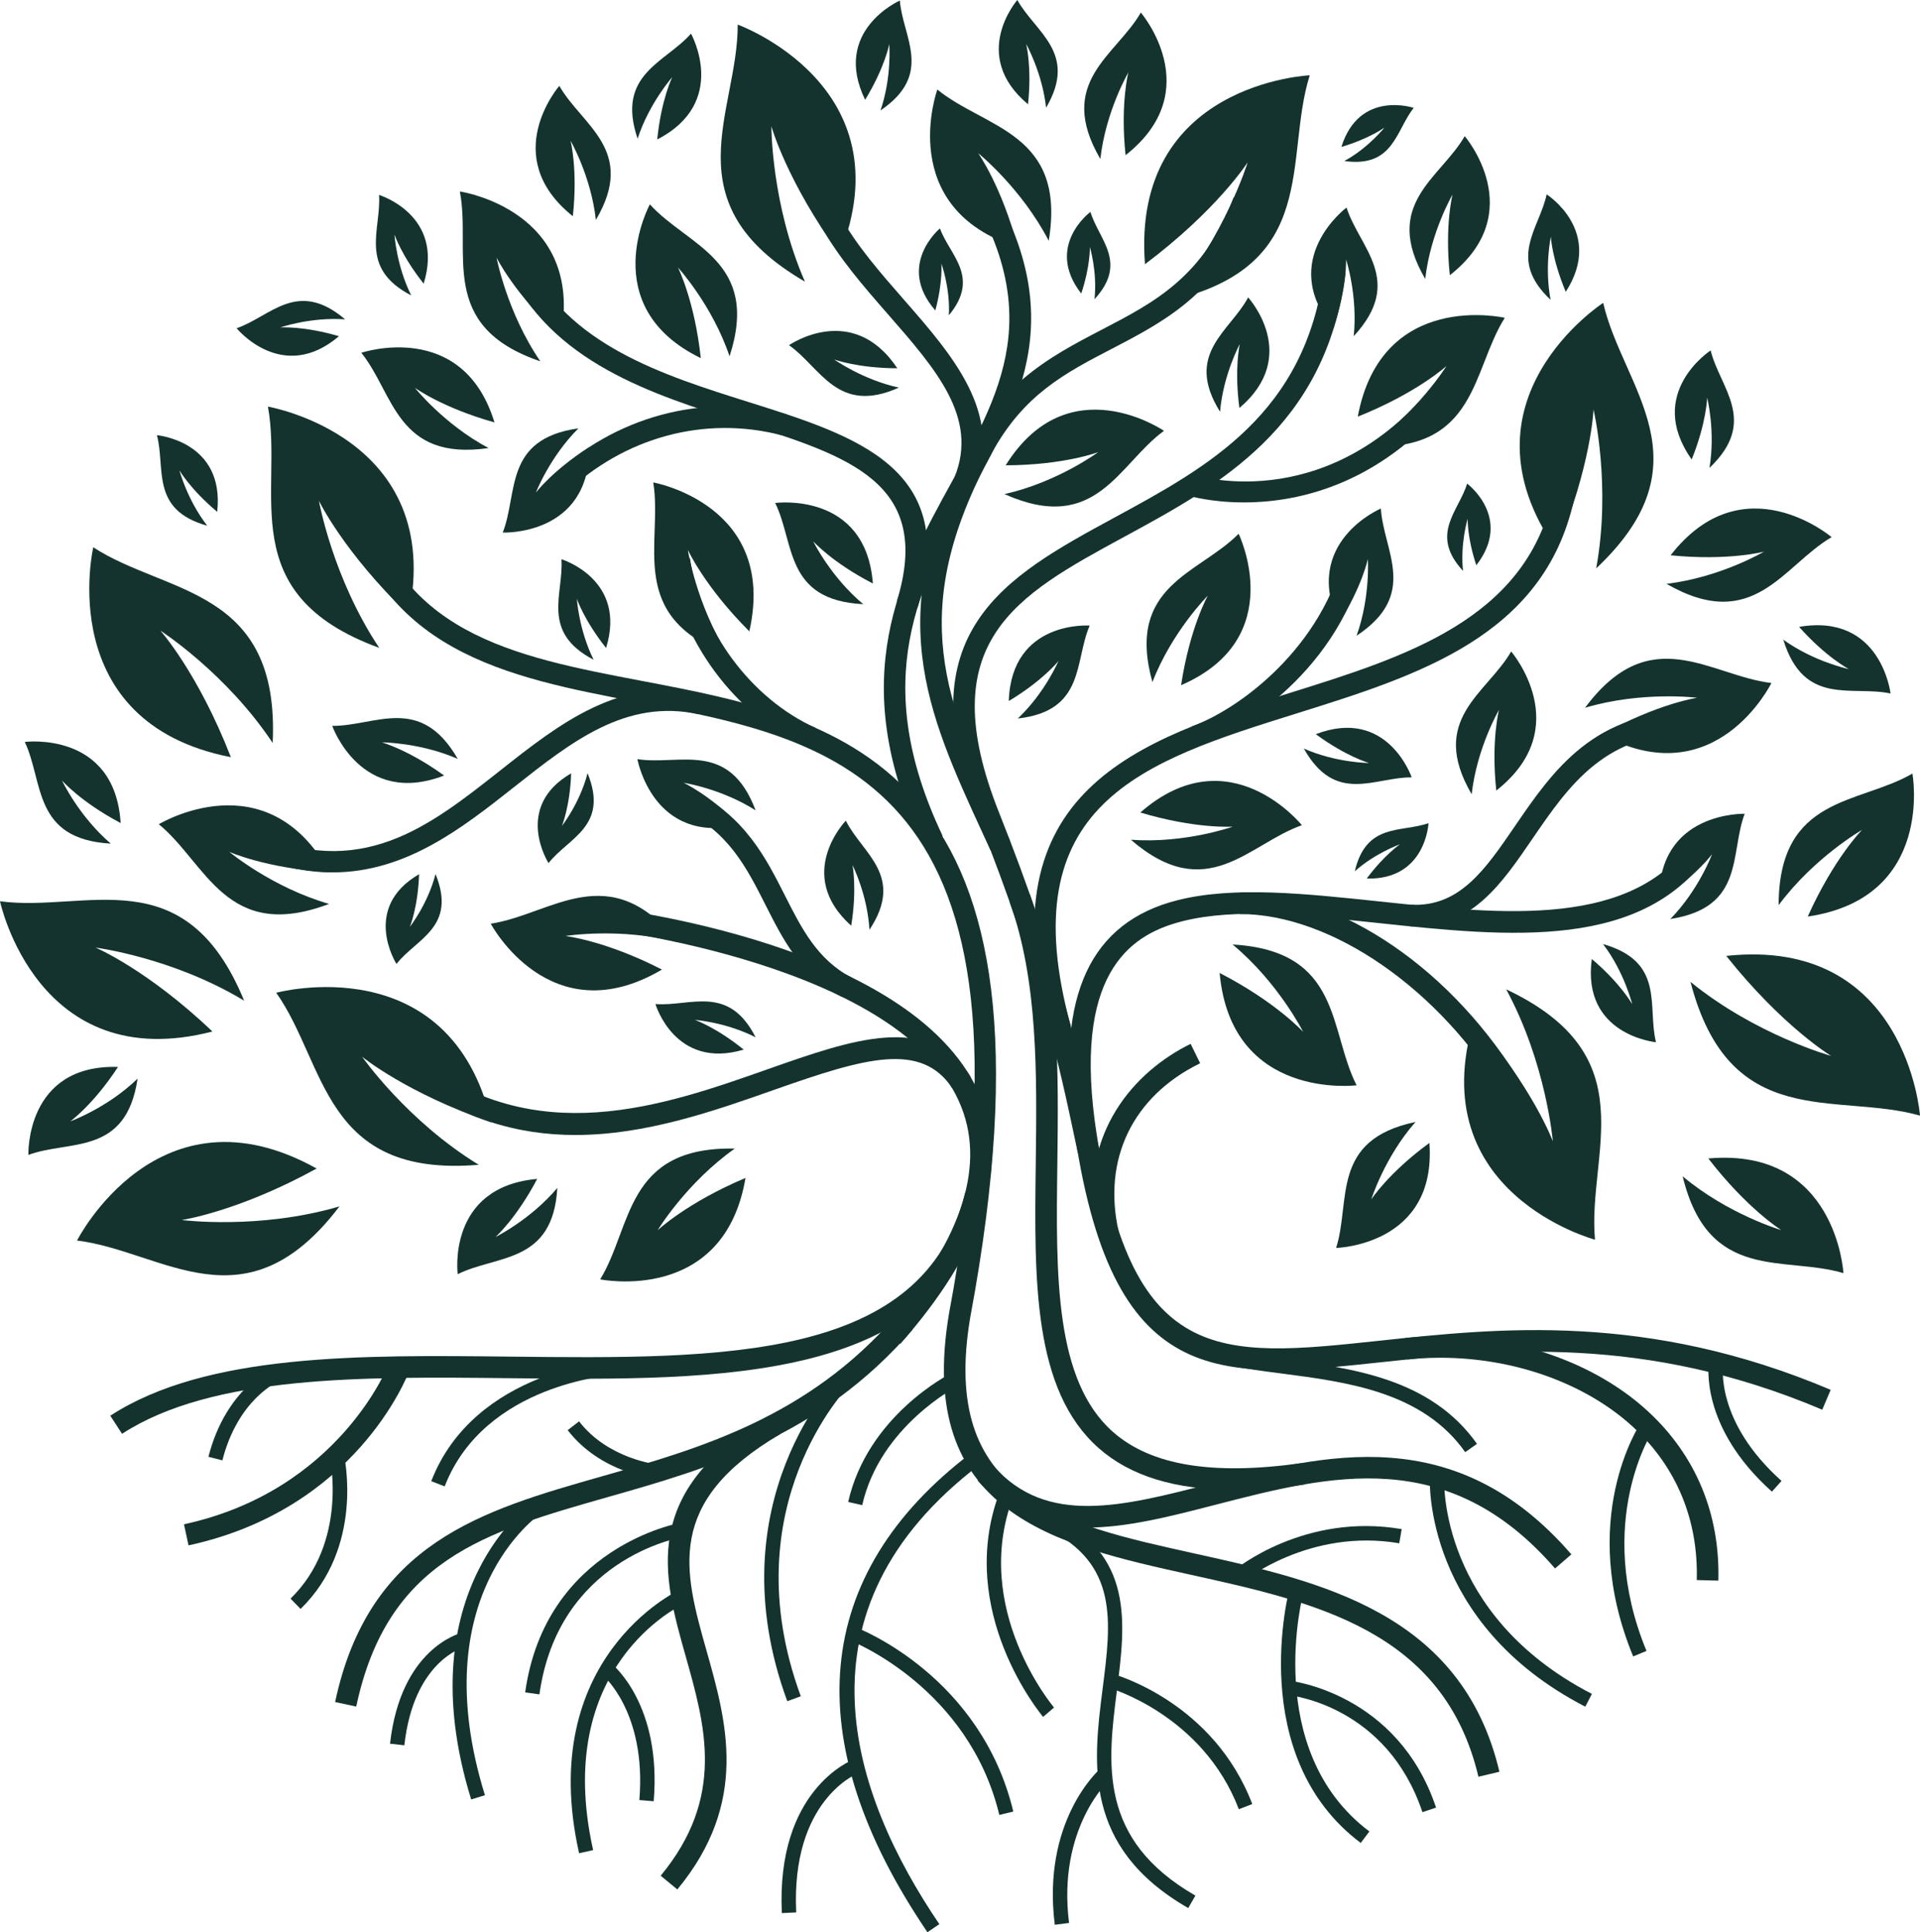 <svg xmlns="http://www.w3.org/2000/svg" id="a" data-name="layers" width="1873.846" height="1886.062" viewBox="0 0 1873.846 1886.062"><defs><style>      .b {        fill: #14332e;      }    </style></defs><g><g><g><g><path class="b" d="M878.679,1311.747l-15.794-13.937c73.55-83.454,98.986-156.336,75.587-216.622-54.762-141.075-356.051-175.262-359.086-175.592l2.264-20.944c12.923,1.399,317.114,36.019,376.465,188.918,26.465,68.209-.247,148.334-79.436,238.177h0Z"></path><path class="b" d="M561.544,1107.88c-55.77,0-113.113-15.356-169.099-59.968l13.13-16.474c116.035,92.451,241.887,48.109,343.003,12.481,84.488-29.768,157.451-55.477,198.578,6.955l-17.595,11.593c-30.519-46.335-85.99-29.671-173.977,1.321-58.599,20.65-125.121,44.086-194.041,44.091h0Z"></path><path class="b" d="M324.533,851.551c-26.732,0-55.79-6.04-87.791-20.569l8.705-19.185c106.106,48.176,172.516-4.26,242.814-59.783,57.663-45.541,117.281-92.591,198.054-75.001l-4.394,20.203c-71.039-15.511-124.308,26.872-180.602,71.333-50.1,39.569-105.098,82.996-176.786,83.001h0Z"></path><path class="b" d="M1051.936,1125.413l-2.851-13.407c-14.477-68.457-34.326-162.2-93.492-310.705-73.519-184.456,26.177-238.595,131.708-295.902,91.917-49.915,186.962-101.532,204.917-241.296l20.898,2.686c-19.324,150.45-123.682,207.125-215.763,257.127-105.48,57.277-188.784,102.51-122.189,269.582,59.835,150.182,79.89,244.954,94.542,314.153l2.84,13.365-20.61,4.398h0Z"></path><path class="b" d="M900.936,824.947c-77.46-162.879-21.557-264.53,27.782-354.219,52.148-94.809,97.176-176.688-4.63-316.72l17.029-12.383c109.688,150.845,59.35,242.366,6.05,339.258-49.174,89.416-100.035,181.884-27.216,335.014l-19.015,9.05h0Z"></path><path class="b" d="M895.359,593.323l-20.137-6.199c35.674-115.892-46.746-141.816-151.083-174.64-87.441-27.504-186.56-58.682-229.272-152.024l19.148-8.767c38.823,84.827,133.189,114.508,216.441,140.7,106.312,33.436,206.728,65.025,164.901,200.93h0Z"></path><path class="b" d="M551.532,481.929l-14.59-15.198c62.756-60.266,149.024-83.577,230.754-62.365l-5.299,20.394c-74.579-19.37-153.417,2.012-210.864,57.169h0Z"></path><path class="b" d="M953.546,469.139l-19.479-8.036c34.635-83.835,89.016-112.121,141.607-139.486,51.263-26.67,99.695-51.859,128.31-128.996l19.746,7.321c-31.435,84.761-85.774,113.026-138.333,140.371-45.439,23.63-86.299,44.611-117.611,102.243-4.188,7.701-10.506,17.538-14.24,26.583h0Z"></path><path class="b" d="M1778.452,1376.025c-173.976-73.739-315.776-58.589-429.703-46.416-159.745,17.077-265.275,28.348-301.288-233.259-16.381-125.122,16.936-196.3,101.856-217.676,54.968-13.824,124.175-6.482,197.447,1.286,122.219,12.97,248.616,26.377,307-62.617l17.615,11.56c-65.432,99.742-198.321,85.656-326.838,72.012-71.358-7.573-138.744-14.725-190.079-1.806-46.375,11.668-105.746,44.523-86.124,194.442,33.215,241.285,120.224,231.978,278.179,215.114,116.344-12.44,261.149-27.911,440.157,47.964l-8.222,19.395h0Z"></path><path class="b" d="M1468.283,1071.352c-62.499-105.489-168.688-179.162-258.237-179.162v-21.068c98.152,0,209.218,76.153,276.357,189.494l-18.12,10.736h0Z"></path><path class="b" d="M1024.771,1007.396c-64.938-237.438,87.451-285.129,234.818-331.258,112.403-35.18,228.635-71.564,255.769-191.803l20.548,4.636c-29.799,132.082-151.926,170.308-270.019,207.273-150.444,47.085-280.371,87.749-220.794,305.596l-20.322,5.556h0Z"></path><path class="b" d="M951.426,472.971l-19.591-7.763c22.873-57.709-18.1-104.568-65.535-158.82-46.447-53.145-99.099-113.371-85.486-191.392l20.754,3.622c-11.885,68.112,35.129,121.891,80.599,173.899,47.609,54.468,96.856,110.793,69.259,180.454h0Z"></path><path class="b" d="M786.792,729.151c-69.32-31.26-123.289-104.13-134.299-181.318l20.857-2.974c10.032,70.324,59.659,137.253,122.662,165.662l-9.22,18.629h0Z"></path><path class="b" d="M1381.666,904.311c-1.904,0-3.838-.051-5.814-.154l1.07-21.037c47.486,2.367,72.459-34.115,101.384-76.411,36.847-53.887,78.622-115.053,176.754-111.513l-.741,21.052c-86.556-2.927-123.186,50.547-158.623,102.351-30.107,44.034-58.62,85.712-114.029,85.712h0Z"></path><path class="b" d="M1170.091,728.122l-7.192-18.882c51.921-19.262,135.153-84.457,152.018-182.696l20.765,3.57c-19.808,115.367-116.972,179.97-165.59,198.008h0Z"></path><path class="b" d="M1214.007,490.407c-32.371,0-53.599-6.405-54.145-6.58l6.339-20.091-3.169,10.048,3.148-10.058c5.474,1.708,135.359,40.196,240.262-96.681l16.73,12.811c-71.214,92.92-155.485,110.551-209.166,110.551h0Z"></path><path class="b" d="M966.562,829.716l-6.883-14.981c-55.853-121.361-99.964-217.213-10.403-382.232l18.511,10.053c-84.528,155.737-44.44,242.833,11.041,363.371l6.894,15.008-19.16,8.782h0Z"></path><path class="b" d="M821.15,972.793c-39.307-20.718-56.881-55.507-73.879-89.154-18.521-36.641-36.003-71.245-80.043-92.555l9.168-18.969c50.46,24.412,71.296,65.643,89.684,102.027,16.206,32.108,31.527,62.432,64.887,80.012l-9.816,18.64h0Z"></path></g><path class="b" d="M819.483,248.206c65.894-164.515-99.511-224.195-99.511-224.195.35,84.977-66.398,174.166,65.586,250.891-32.875-75.351-32.721-151.669-32.721-151.669,0,0,14.724,53.346,66.646,124.973Z"></path><path class="b" d="M398.824,600.15c36.003-173.528-137.335-203.245-137.335-203.245,15.27,83.587-34.789,183.113,108.637,235.487-45.593-68.41-58.856-143.565-58.856-143.565,0,0,23.861,49.925,87.554,111.323Z"></path><path class="b" d="M479.701,1095.631c-40.366-172.573-210.114-126.605-210.114-126.605,49.03,69.414,45.501,180.763,197.653,167.932-70.155-42.871-113.803-105.478-113.803-105.478,0,0,42.65,35.252,126.264,64.151Z"></path><path class="b" d="M1518.794,536.381c-101.362-145.489,45.86-240.756,45.86-240.756,18.933,82.878,104.027,154.807-6.843,259.174,14.869-80.794-2.582-155.105-2.582-155.105,0,0-2.213,55.27-36.435,136.686Z"></path><path class="b" d="M1438.608,995.286c-51.376,169.711,118.031,214.768,118.031,214.768-7.624-84.667,51.026-179.383-86.638-244.347,39.11,72.238,45.511,148.304,45.511,148.304,0,0-19.2-51.88-76.904-118.725Z"></path><path class="b" d="M1563.318,716.979c111.25,60.574,165.497-50.285,165.497-50.285-59.988-7.157-118.011-61.764-181.858,24.154,55.595-16.515,109.42-9.759,109.42-9.759,0,0-38.72,5.7-93.059,35.89Z"></path><path class="b" d="M993.398,241.414c-120.656-37.943-78.592-154.015-78.592-154.015,46.734,38.19,126.213,41.981,108.71,147.615-26.66-51.459-68.838-85.497-68.838-85.497,0,0,22.75,31.836,38.72,91.897Z"></path><path class="b" d="M1325.124,406.696c23.233-124.34,143.508-96.471,143.508-96.471-32.33,50.985-26.588,130.344-133.548,125.606,47.898-32.623,76.637-78.582,76.637-78.582,0,0-28.883,26.404-86.597,49.447Z"></path><path class="b" d="M731.322,616.274c27.833-123.614-93.759-145.361-93.759-145.361,9.539,59.664-27.123,130.446,73.087,168.255-31.126-48.916-39.378-102.54-39.378-102.54,0,0,16.103,35.679,60.05,79.646Z"></path><path class="b" d="M646.062,946.4c-109.141,64.351-167.103-44.76-167.103-44.76,59.731-9.168,115.881-65.756,182.568,18.068-56.109-14.652-109.687-6.086-109.687-6.086,0,0,38.905,4.409,94.221,32.778Z"></path><path class="b" d="M321.508,851.484c-60.925-111.102-166.496-46.947-166.496-46.947,46.643,38.412,65.987,115.748,166.147,77.79-55.708-16.078-97.381-50.831-97.381-50.831,0,0,35.685,16.098,97.731,19.987Z"></path><path class="b" d="M1306.798,608.233c-36.93-78.998,40.87-111.853,40.87-111.853,2.501,41.581,37.454,83.711-23.696,124.159,13.479-37.572,10.999-74.893,10.999-74.893,0,0-5.433,26.424-28.173,62.586Z"></path><path class="b" d="M1619.374,878.777c-1.862-86.876,83.366-84.457,83.366-84.457-14.652,38.715.433,91.371-72.531,102.731,27.782-28.487,40.716-63.333,40.716-63.333,0,0-15.794,21.701-51.551,45.059Z"></path><path class="b" d="M1301.345,320.562c-55.451-66.892,12.82-117.975,12.82-117.975,12.574,39.425,57.107,71.292,7.027,125.554,4.055-39.584-7.47-74.923-7.47-74.923,0,0,1.111,26.83-12.378,67.345Z"></path><path class="b" d="M575.126,436.5c.72,86.9-84.477,83.346-84.477,83.346,15.156-38.509.782-91.346,73.889-101.759-28.163,28.127-41.559,62.797-41.559,62.797,0,0,16.093-21.495,52.147-44.384Z"></path><path class="b" d="M721.783,805.34c-84.673,19.576-99.716-64.346-99.716-64.346,40.881,6.421,89.334-19.092,115.388,50.012-33.575-21.381-70.319-26.922-70.319-26.922,0,0,24.479,11.035,54.648,41.256Z"></path><path class="b" d="M547.241,329.133c23.779-124.458-98.451-142.228-98.451-142.228,11.483,59.331-22.843,131.27,78.54,165.781-32.7-47.872-42.702-101.198-42.702-101.198,0,0,17.256,35.134,62.612,77.645Z"></path><path class="b" d="M1117.45,257.914c-13.644-176.848,160.806-184.421,160.806-184.421-25.539,81.071,11.226,186.227-136.605,220.074,53.516-62.16,76.02-135.098,76.02-135.098,0,0-29.778,46.55-100.221,99.444Z"></path><path class="b" d="M683.958,349.589c-103.688-50.46-49.719-150.11-49.719-150.11,36.919,40.845,108.144,54.865,77.779,148.31-16.957-50.208-50.357-86.68-50.357-86.68,0,0,16.154,31.893,22.297,88.481Z"></path><path class="b" d="M851.895,569.56c-6.935-90.502-95.364-78.617-95.364-78.617,19.2,38.622,8.87,95.008,85.949,98.785-31.805-26.537-48.825-61.352-48.825-61.352,0,0,18.645,20.821,58.24,41.184Z"></path><path class="b" d="M115.161,1041.444c-90.6-2.705-87.451,85.861-87.451,85.861,40.253-14.878,95.272,1.282,106.569-74.428-29.48,28.599-65.74,41.724-65.74,41.724,0,0,22.524-16.212,46.622-53.157Z"></path><path class="b" d="M117.744,803.38c-5.68-90.477-93.584-79.173-93.584-79.173,18.532,38.709,7.521,94.989,83.963,99.259-31.198-26.722-47.62-61.609-47.62-61.609,0,0,18.213,20.924,57.241,41.523Z"></path><path class="b" d="M1414.983,268.661c78.293-61.542,14.528-135.761,14.528-135.761-23.707,41.215-81.256,66.069-38.544,139.372,5.145-45.475,26.66-82.353,26.66-82.353,0,0-7.81,29.855-2.644,78.741Z"></path><path class="b" d="M557.417,754.859c-56.891,33.045-22.071,87.637-22.071,87.637,19.314-24.808,59.237-35.741,38.102-87.766-7.573,29.331-25.055,51.505-25.055,51.505,0,0,7.871-18.846,9.023-51.376Z"></path><path class="b" d="M409.032,853.3c-56.881,33.04-22.071,87.637-22.071,87.637,19.314-24.813,59.237-35.741,38.102-87.765-7.573,29.331-25.045,51.499-25.045,51.499,0,0,7.862-18.846,9.014-51.371Z"></path><path class="b" d="M1460.308,771.667c78.294-61.541,14.529-135.755,14.529-135.755-23.707,41.215-81.257,66.069-38.555,139.372,5.144-45.475,26.67-82.358,26.67-82.358,0,0-7.81,29.86-2.644,78.741Z"></path><path class="b" d="M1755.856,611.901c80.135-13.737,89.251,65.024,89.251,65.024-37.773-8.102-84.497,13.073-104.686-52.538,30.035,21.639,64.001,28.713,64.001,28.713,0,0-22.184-11.524-48.566-41.199Z"></path><path class="b" d="M1112.933,793.116c86.751-76.045,157.647,12.379,157.647,12.379-51.973,18.213-92.535,78.454-166.877,14.2,52.857,3.828,99.439-12.816,99.439-12.816,0,0-35.663,2.521-90.208-13.762Z"></path><path class="b" d="M1630.447,542.03c70.772-91.099,157.143-17.713,157.143-17.713-47.58,27.735-75.989,94.566-161.166,45.567,52.631-6.256,95.199-31.424,95.199-31.424,0,0-34.532,9.229-91.176,3.57Z"></path><path class="b" d="M981.482,454.193c61.101-97.849,154.499-33.663,154.499-33.663-44.502,32.438-65.936,101.826-155.651,61.773,51.706-11.586,91.486-40.973,91.486-40.973,0,0-33.41,12.713-90.334,12.862Z"></path><path class="b" d="M1152.691,668.833c105.818-45.948,56.161-147.815,56.161-147.815-38.669,39.198-110.469,50.141-84.138,144.8,19.117-49.426,54.071-84.421,54.071-84.421,0,0-17.523,31.162-26.095,87.436Z"></path><path class="b" d="M1003.297,101.795c-57.417-48.012-10.434-101.795-10.434-101.795,17.339,31.419,59.588,51.499,28.081,105.134-3.704-34.105-19.447-62.216-19.447-62.216,0,0,5.691,22.508,1.801,58.877Z"></path><path class="b" d="M844.343,97.416C811.457,29.84,878.226.545,878.226.545c2.686,35.782,33.411,71.641-18.892,107.263,11.165-32.541,8.551-64.659,8.551-64.659,0,0-4.353,22.833-23.543,54.267Z"></path><path class="b" d="M1284.162,716.639c70.175-26.892,93.583,42.156,93.583,42.156-35.89-.432-74.28,27.062-105.241-28.121,31.455,13.942,63.682,14.117,63.682,14.117,0,0-22.369-6.312-52.023-28.152Z"></path><path class="b" d="M1395.052,1115.607c7.306,100.231-91.053,102.505-91.053,102.505,14.591-45.597-5.916-105.52,77.48-122.96-30.303,34.538-43.145,75.562-43.145,75.562,0,0,16.906-26.012,56.717-55.107Z"></path><path class="b" d="M1553.532,936.09c-10.023,74.434,62.653,81.241,62.653,81.241-8.694-34.778,9.24-78.437-51.674-95.811,20.836,27.365,28.439,58.645,28.439,58.645,0,0-11.297-20.28-39.419-44.075Z"></path><path class="b" d="M1055.239,286.534c-35.993-46.355,8.973-79.704,8.973-79.704,8.046,26.949,37.063,49.39,3.972,85.209,2.86-26.737-4.518-50.898-4.518-50.898,0,0,.598,18.187-8.427,45.393Z"></path><path class="b" d="M912.831,303.028c-38.514-44.276,4.507-80.089,4.507-80.089,9.548,26.46,39.759,47.239,8.726,84.848,1.358-26.855-7.347-50.558-7.347-50.558,0,0,1.605,18.12-5.885,45.799Z"></path><path class="b" d="M1440.82,551.748c35.982-46.349-8.982-79.703-8.982-79.703-8.047,26.954-37.063,49.39-3.972,85.213-2.86-26.743,4.517-50.902,4.517-50.902,0,0-.597,18.187,8.438,45.392Z"></path><path class="b" d="M1333.88,857.56c57.766,1.523,60.297-54.083,60.297-54.083-26.485,9.415-60.842-.608-71.944,46.957,20.321-18.023,44.163-26.336,44.163-26.336,0,0-15.219,10.223-32.516,33.462Z"></path><path class="b" d="M1309.144,143.406c17.544-56.001,70.587-38.102,70.587-38.102-17.554,21.994-19.438,58.624-67.726,51.89,23.583-12.909,39.233-32.747,39.233-32.747,0,0-14.601,10.855-42.095,18.959Z"></path><path class="b" d="M1528.126,284.847c38.02-59.016-18.665-95.128-18.665-95.128-6.832,33.164-38.997,62.772,3.849,102.917-6.07-31.923.247-61.665.247-61.665,0,0,1.111,21.942,14.569,53.876Z"></path><path class="b" d="M413.477,276.872c20.754-67.073-43.546-86.603-43.546-86.603,2.336,33.781-20.672,70.942,31.384,98.086-14.437-29.12-16.351-59.464-16.351-59.464,0,0,6.966,20.842,28.513,47.98Z"></path><path class="b" d="M591.496,632.481c20.754-67.067-43.545-86.603-43.545-86.603,2.336,33.781-20.672,70.947,31.383,98.091-14.426-29.12-16.34-59.464-16.34-59.464,0,0,6.966,20.837,28.502,47.976Z"></path><path class="b" d="M725.837,1024.55c-67.283,19.967-86.145-44.503-86.145-44.503,33.75,2.717,71.163-19.858,97.762,32.474-28.955-14.76-59.289-17.008-59.289-17.008,0,0,20.754,7.207,47.672,29.037Z"></path><path class="b" d="M211.976,499.58c7.604-69.017-58.846-74.79-58.846-74.79,8.643,32.16-6.812,72.763,49.133,88.377-19.581-25.184-27.175-54.118-27.175-54.118,0,0,10.743,18.701,36.888,40.53Z"></path><path class="b" d="M330.82,328.176c-55.286,47.04-99.901-7.773-99.901-7.773,33.029-11.232,59.011-48.531,105.89-8.68-33.493-2.423-63.096,7.872-63.096,7.872,0,0,22.606-1.549,57.107,8.581Z"></path><path class="b" d="M559.064,211.055c-73.107-58.43-13.191-127.251-13.191-127.251,22.061,38.843,75.865,62.73,35.674,130.894-4.682-42.605-24.715-77.378-24.715-77.378,0,0,7.213,28.05,2.232,73.735Z"></path><path class="b" d="M875.757,359.467c-43.874-65.699-105.715-22.524-105.715-22.524,31.013,21.763,47.27,68.355,107.207,41.411-35.396-7.759-63.137-27.474-63.137-27.474,0,0,23.008,8.52,61.645,8.587Z"></path><path class="b" d="M1098.517,151.473c80.279-63.106,14.889-139.208,14.889-139.208-24.304,42.259-83.314,67.746-39.522,142.912,5.278-46.637,27.351-84.457,27.351-84.457,0,0-8.016,30.627-2.717,80.752Z"></path><path class="b" d="M984.538,684.273c2.613-79.245,78.942-73.643,78.942-73.643-15.054,34.702-4.126,83.268-70.124,90.703,26.311-24.829,39.636-56.068,39.636-56.068,0,0-15.249,19.139-48.454,39.008Z"></path><path class="b" d="M524.265,1150.746c-88.603,7.929-77.573,93.007-77.573,93.007,37.938-19.019,93.007-9.851,97.225-84.193-26.166,31.018-60.327,47.888-60.327,47.888,0,0,20.476-18.253,40.674-56.701Z"></path><path class="b" d="M1651.015,448.462c-45.778-64.726,18.511-106.415,18.511-106.415,8.952,36.755,47.014,68.843-1.162,114.678,5.999-35.7-2.243-68.652-2.243-68.652,0,0-.597,24.469-15.105,60.389Z"></path><path class="b" d="M433.428,757c-81.165,31.229-109.183-48.469-109.183-48.469,41.663.412,85.877-31.424,122.508,32.243-36.683-16.031-74.106-16.17-74.106-16.17,0,0,26.053,7.249,60.781,32.397Z"></path><path class="b" d="M1209.603,398.249c60.482-51.263,8.53-107.928,8.53-107.928-17.821,33.4-62.715,54.972-27.411,111.591,3.076-36.158,19.251-66.054,19.251-66.054,0,0-5.505,23.892-.37,62.391Z"></path><path class="b" d="M641.453,136.11c70.473-36.307,32.927-103.292,32.927-103.292-24.942,28.533-73.488,39.404-52.106,102.577,11.226-34.542,33.78-60.04,33.78-60.04,0,0-10.804,22.051-14.601,60.755Z"></path><path class="b" d="M1684.755,933.07c176.301-18.995,189.091,155.887,189.091,155.887-81.772-23.214-185.737,16.84-223.993-130.539,63.713,51.859,137.263,72.269,137.263,72.269,0,0-47.404-28.497-102.36-97.618Z"></path><path class="b" d="M225.311,739.096c-173.915-34.059-134.3-204.891-134.3-204.891,71.173,46.391,182.28,38.925,175.119,191.021-45.439-68.4-109.605-109.677-109.605-109.677,0,0,36.806,41.266,68.786,123.547Z"></path><path class="b" d="M309.027,1140.621c-154.611-86.186-233.841,70.257-233.841,70.257,84.066,10.398,164.109,87.838,256.119-33.301-78.53,23.069-153.974,13.268-153.974,13.268,0,0,54.535-7.852,131.696-50.224Z"></path><path class="b" d="M1764.293,894.654c124.277-18.228,102.154-139.558,102.154-139.558-51.993,30.257-130.368,21.32-130.574,128.44,34.542-46.581,81.38-73.462,81.38-73.462,0,0-27.483,27.808-52.96,84.58Z"></path><path class="b" d="M1190.31,949.703c11.339,125.096,133.682,109.661,133.682,109.661-27.339-53.572-14.096-131.341-121.016-137.422,44.585,37.038,68.848,85.285,68.848,85.285,0,0-26.248-28.97-81.514-57.523Z"></path><path class="b" d="M482.582,412.309c-30.982-101.368-129.947-67.953-129.947-67.953,31.929,39.615,34.336,106.06,124.206,93.003-43.433-23.044-71.883-58.774-71.883-58.774,0,0,26.794,19.494,77.624,33.724Z"></path><path class="b" d="M1667.252,1130.79c125.101-11.232,131.86,111.934,131.86,111.934-57.59-17.311-131.727,9.648-156.895-94.51,44.441,37.269,96.248,52.497,96.248,52.497,0,0-33.204-20.641-71.214-69.922Z"></path><path class="b" d="M727.586,1149.795c-21.001,123.825-141.821,99-141.821,99,31.414-51.287,24.222-129.838,131.347-127.652-47.353,33.482-75.278,79.703-75.278,79.703,0,0,28.42-26.855,85.753-51.051Z"></path><path class="b" d="M207.314,1006.861C36.219,1051.046,0,879.739,0,879.739c83.674,11.226,180.665-43.381,238.266,97.03-69.763-42.182-144.97-51.813-144.97-51.813,0,0,50.542,21.403,114.019,81.905Z"></path><path class="b" d="M830.74,903.59c-56.006-50.146-5.258-102.516-5.258-102.516,16.021,32.13,58.023,53.712,23.069,106.472-1.965-34.357-16.535-63.101-16.535-63.101,0,0,4.6,22.781-1.276,59.145Z"></path></g><path class="b" d="M347.664,1665.772l-20.6-4.39c33.091-155.595,143.396-187.013,260.183-220.285,94.448-26.896,201.491-57.385,287.45-157.106l15.96,13.758c-90.075,104.494-200.349,135.904-297.647,163.614-120.059,34.202-214.888,61.213-245.345,204.408h0Z"></path><path class="b" d="M661.054,1844.311l-16.237-13.412c63.25-76.554,43.556-146.293,24.51-213.741-22.359-79.163-45.49-161.021,81.606-235.524l10.66,18.171c-113.051,66.275-94.026,133.631-71.997,211.628,19.571,69.283,41.745,147.813-28.543,232.878h0Z"></path><path class="b" d="M459.852,1756.468c-63.405-204.819,59.772-290.624,61.027-291.468l7.861,11.637c-4.754,3.232-115.655,81.253-55.471,275.675l-13.418,4.156h0Z"></path><path class="b" d="M565.176,1808.966c-42.753-190.563,96.115-256.159,97.514-256.797l5.835,12.779c-5.32,2.438-129.824,61.82-89.643,240.947l-13.706,3.07h0Z"></path><path class="b" d="M119.102,1399.554l-11.473-17.667c93.872-60.945,244.409-59.319,389.976-57.68,208.323,2.295,405.08,4.456,444.417-160.099l20.486,4.897c-43.237,180.905-257.733,178.586-465.141,176.26-142.449-1.554-289.734-3.179-378.266,54.288h0Z"></path><path class="b" d="M183.999,1508.448l-4.456-20.585c151.75-32.854,199.71-155.866,200.184-157.106l19.715,7.429c-2.079,5.495-52.59,135.01-215.443,170.262h0Z"></path><path class="b" d="M433.984,1450.872l-13.099-5.077c42.352-109.333,176.919-117.661,178.277-117.733l.741,14.029c-1.266.067-126.891,8.005-165.919,108.781h0Z"></path><path class="b" d="M1442.888,1734.274c-33.688-142.531-159.231-170.282-280.638-197.106-132.324-29.25-269.166-59.495-236.013-255.213,97.227-520.175-106.631-559.039-303.77-596.622-126.839-24.18-257.991-49.184-288.715-209.567l20.692-3.967c28.039,146.333,146.524,168.924,271.974,192.837,197.622,37.68,421.617,80.382,320.552,621.006-29.768,175.783,85.898,201.353,219.827,230.95,121.809,26.923,259.873,57.432,296.587,212.842l-20.497,4.84h0Z"></path><path class="b" d="M1159.658,1862.482c-103.267-59.422-92.75-141.907-83.469-214.691,8.354-65.426,15.558-121.932-55.234-155.966l6.091-12.656c79.919,38.417,71.358,105.516,63.085,170.397-9.157,71.774-18.634,145.993,76.534,200.739l-7.007,12.177h0Z"></path><path class="b" d="M1328.015,1798.923c-112.938-84.981-69.835-247.032-69.393-248.658l13.551,3.729c-.422,1.533-40.952,154.515,64.29,233.713l-8.448,11.216h0Z"></path><path class="b" d="M905.144,1886.062c-127.54-187.915-112.713-349.718,42.877-467.914l8.488,11.178c-187.795,142.672-125.275,322.838-39.748,448.848l-11.617,7.889h0Z"></path><path class="b" d="M293.356,1570.488l-9.796-10.067c56.398-54.922,38.483-137.16,38.298-137.983l13.695-3.113c.834,3.68,19.787,90.802-42.197,151.164h0Z"></path><path class="b" d="M217.028,1425.478l-13.613-3.482c17.061-66.728,61.584-86.041,63.466-86.829l5.422,12.96-2.716-6.482,2.748,6.467c-1.636.699-40.078,17.77-55.307,77.367h0Z"></path><path class="b" d="M637.985,1758.203l-14.004-1.163c7.172-86.017-35.746-122.003-36.178-122.354l8.797-10.954c2.017,1.611,49.215,40.531,41.385,134.471h0Z"></path><path class="b" d="M526.457,1653.892l-13.901-1.929c19.787-142.115,150.588-165.359,151.905-165.582l2.305,13.856c-4.981.833-121.962,21.979-140.309,153.654h0Z"></path><path class="b" d="M394.626,1703.601l-13.963-1.548c10.269-92.386,67.284-107.557,69.712-108.16l3.375,13.634-1.688-6.815,1.729,6.801c-2.037.535-50.038,13.974-59.166,96.089h0Z"></path><path class="b" d="M768.354,1660.559c-71.543-194.523,50.193-317.804,51.428-319.027l9.868,9.991c-1.173,1.156-116.437,118.406-48.115,304.196l-13.181,4.84h0Z"></path><path class="b" d="M841.482,1469.193l-13.696-3.097c18.954-83.912,97.576-124.175,100.91-125.842l6.297,12.547c-.761.387-76.05,39.086-93.511,116.392h0Z"></path><path class="b" d="M640.115,1443.401c-2.191-.205-53.835-5.639-86.082-47.408l11.123-8.587c28.441,36.856,75.834,41.971,76.317,42.022l-1.358,13.973h0Z"></path><path class="b" d="M975.288,1771.542c-29.819-124.308-143.786-169.489-144.928-169.926l5.042-13.115c4.97,1.914,122.025,48.351,153.541,179.766l-13.654,3.275h0Z"></path><path class="b" d="M763.044,1867.38c-5.659-120.183,67.511-149.045,70.618-150.212l4.97,13.14c-2.727,1.044-66.708,26.948-61.563,136.413l-14.024.659h0Z"></path><path class="b" d="M1517.673,1531.014c-104.615-120.796-219.766-91.049-331.129-62.269-88.573,22.895-172.237,44.509-232.433-23.619l15.784-13.952c51.654,58.444,125.668,39.31,211.369,17.173,112.115-28.955,239.171-61.805,352.336,68.883l-15.928,13.784h0Z"></path><path class="b" d="M1547.183,1665.909c-158.027-81.692-151.781-221.54-151.699-222.939l14.025.803c-.083,1.316-5.506,132.303,144.115,209.656l-6.441,12.48h0Z"></path><path class="b" d="M1212.649,1544.168l-8.973-10.809c2.799-2.332,69.835-56.948,164.304-40.784l-2.366,13.84c-87.914-15.013-152.327,37.224-152.965,37.753h0Z"></path><path class="b" d="M1209.047,1765.972c-35.108-91.937-125.841-118.237-126.768-118.49l3.767-13.535c4.002,1.111,98.43,28.279,136.12,127.019l-13.119,5.007h0Z"></path><path class="b" d="M1018.032,1675.866c-.864-1.015-86.464-102.82-42.486-219.339l13.14,4.97c-41.076,108.816,39.204,204.278,40.018,205.235l-10.671,9.134h0Z"></path><path class="b" d="M1677.038,1542.877l-21.062-.576c1.615-58.609-19.685-110.108-61.605-148.931-53.516-49.571-138.116-75.069-220.752-66.379l-2.182-20.959c88.512-9.236,179.409,18.308,237.258,71.883,46.488,43.062,70.123,100.107,68.343,164.962h0Z"></path><path class="b" d="M1729.33,1456.007c-70.906-63.477-61.82-124.463-61.408-127.029l13.87,2.278-6.936-1.136,6.936,1.111c-.35,2.268-7.902,56.294,56.911,114.311l-9.373,10.465h0Z"></path><path class="b" d="M1593.918,1616.835c-54.905-133.123,5.453-225.204,8.046-229.059l11.658,7.841c-.597.885-58.63,89.999-6.708,215.867l-12.996,5.351h0Z"></path><path class="b" d="M1204.88,1454.232c-57.982,0-101.641-13.448-132.488-40.608-64.361-56.68-62.993-163.855-61.543-277.324,1.133-88.145,2.306-179.296-25.58-256.164l19.809-7.187c29.191,80.484,27.998,173.585,26.846,263.625-1.4,108.486-2.707,210.957,54.391,261.235,37.031,32.614,97.133,42.548,183.72,30.371l2.922,20.86c-24.581,3.458-47.249,5.192-68.075,5.192h0Z"></path><path class="b" d="M1430.016,1417.458c-41.663-58.884-114.914-68.405-179.543-76.812-17.801-2.314-34.614-4.502-50.192-7.613l2.758-13.774c15.104,3.022,31.691,5.176,49.246,7.456,67.488,8.781,143.971,18.731,189.184,82.625l-11.452,8.119h0Z"></path></g><path class="b" d="M1388.24,1768.884c-34.624-103.359-127.168-113.912-131.089-114.314l1.39-13.973c1.049.102,105.438,11.633,143.015,123.824l-13.315,4.462h0Z"></path><path class="b" d="M1029.433,1878.77c-12.678-100.528,41.898-150.108,44.225-152.176l9.312,10.519-4.651-5.258,4.662,5.248c-.505.458-51.305,47.091-39.615,139.913l-13.932,1.753h0Z"></path></g><path class="b" d="M1068.77,1194.164c-14.149-88.306,37.876-148.129,93.254-175.238l9.261,18.928c-65.772,32.181-95.487,93.65-79.497,164.418,0,0-22.349-3.916-23.018-8.107Z"></path></svg>